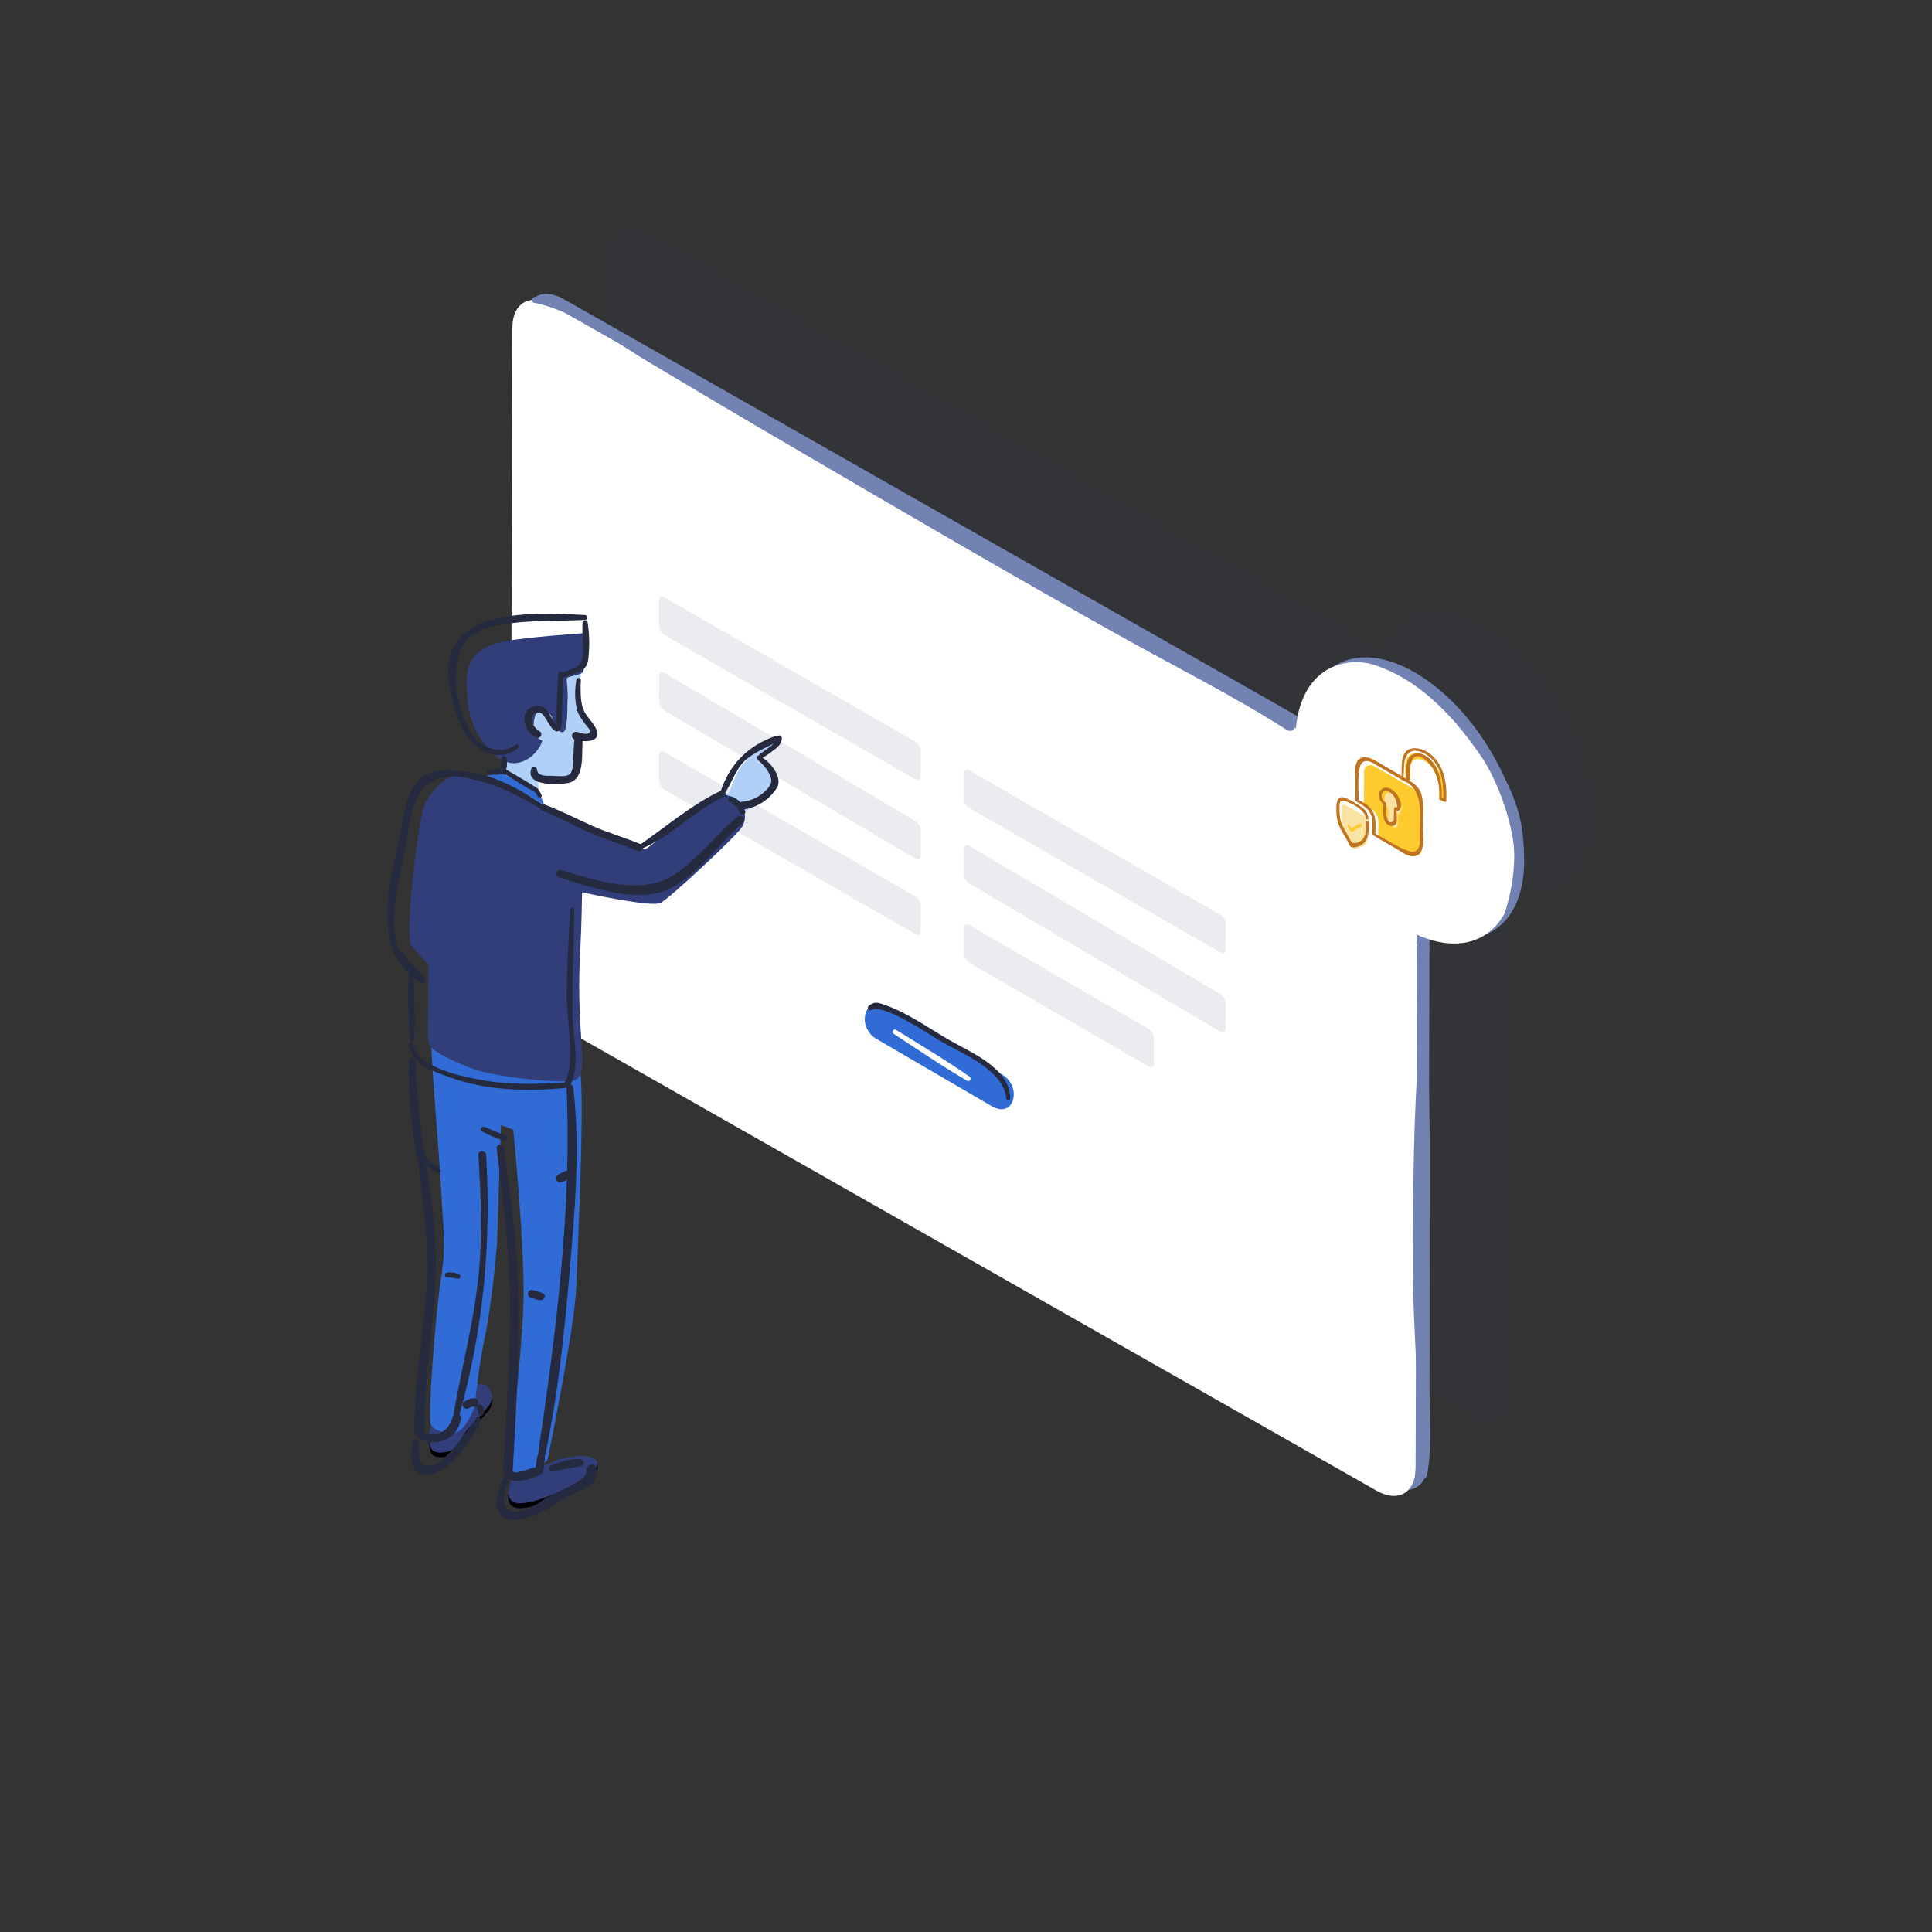 <?xml version="1.0" encoding="UTF-8"?>
<svg width="255px" height="255px" viewBox="0 0 255 255" version="1.1" xmlns="http://www.w3.org/2000/svg" xmlns:xlink="http://www.w3.org/1999/xlink">
    <rect x="0" y="0" width="255" height="255" fill="#333333" stroke="none"/>
    <!-- Generator: Sketch 55.2 (78181) - https://sketchapp.com -->
    <title>Illustration/idea/5</title>
    <desc>Created with Sketch.</desc>
    <defs>
        <polygon id="path-1" points="0 0.199 43.271 0.199 43.271 25.157 0 25.157"></polygon>
    </defs>
    <g id="Illustration/idea/5" stroke="none" stroke-width="1" fill="none" fill-rule="evenodd">
        <g id="Group-183" transform="translate(45, 29)">
            <g id="Group-63" transform="translate(0, 0.654)">
                <g id="Group-7" transform="translate(34.283, 0)">
                    <g id="Group-3" fill="#313E79" opacity="0.07">
                        <path d="M120.42,87.71 L120.224,154.451 C120.215,157.713 117.897,159.035 115.04,157.392 L5.921,95.367 C3.069,93.727 0.761,90.875 0.77,87.612 L1.013,3.892 C1.022,0.622 3.346,-0.689 6.197,0.95 L103.091,56.027 C105.132,50.816 110.485,49.332 116.748,52.934 C124.754,57.537 131.226,68.698 131.2,77.861 C131.177,85.534 126.607,89.369 120.42,87.71 Z" id="Combined-Shape"></path>
                    </g>
                    <g id="Group-6"></g>
                </g>
                <path d="M138.564,71.871 C141.415,73.51 143.724,77.485 143.714,80.754 L143.471,163.346 C143.463,166.608 141.139,167.926 138.288,166.287 L29.169,104.262 C26.311,102.618 24.009,98.641 24.019,95.378 L24.262,12.787 C24.27,9.518 26.588,8.203 29.445,9.845 L138.564,71.871 Z" id="Fill-8" fill="#7282B2"></path>
                <path d="M136.933,72.663 C139.789,74.306 142.092,78.277 142.082,81.547 L141.84,164.138 C141.831,167.4 139.513,168.722 136.656,167.08 L27.537,105.054 C24.685,103.415 22.377,99.433 22.386,96.17 L22.629,13.579 C22.638,10.31 24.962,8.998 27.813,10.638 L136.933,72.663 Z" id="Fill-10" fill="#FFFFFF"></path>
                <path d="M75.84,88.677 C76.221,88.895 76.531,89.431 76.53,89.866 L76.52,93.24 C76.519,93.675 76.207,93.852 75.826,93.634 L42.677,74.573 C42.297,74.355 41.993,73.823 41.994,73.388 L42.004,70.014 C42.004,69.579 42.311,69.398 42.691,69.617 L75.84,88.677 Z" id="Fill-12" fill="#EBECF0"></path>
                <path d="M75.84,68.255 C76.221,68.473 76.531,69.009 76.53,69.444 L76.52,72.818 C76.519,73.253 76.207,73.43 75.826,73.212 L42.677,54.151 C42.297,53.933 41.993,53.401 41.994,52.966 L42.004,49.592 C42.004,49.156 42.311,48.976 42.691,49.195 L75.84,68.255 Z" id="Fill-14" fill="#EBECF0"></path>
                <path d="M87.386,112.241 C88.172,112.692 88.812,113.801 88.809,114.704 C88.805,116.527 87.503,117.273 85.918,116.362 L70.553,107.392 C69.771,106.942 69.133,105.839 69.135,104.939 L69.135,104.932 C69.14,103.109 70.443,102.363 72.028,103.275 L87.386,112.241 Z" id="Fill-16" fill="#316CD6"></path>
                <path d="M75.84,78.724 C76.22,78.942 76.531,79.477 76.53,79.913 L76.52,83.287 C76.519,83.722 76.206,83.899 75.826,83.681 L42.694,64.126 C42.314,63.908 42.004,63.373 42.004,62.939 L42.014,59.563 C42.016,59.128 42.328,58.951 42.707,59.169 L75.84,78.724 Z" id="Fill-18" fill="#EBECF0"></path>
                <path d="M106.617,106.148 C106.997,106.366 107.308,106.901 107.307,107.336 L107.297,110.711 C107.295,111.146 106.983,111.323 106.603,111.104 L82.917,97.409 C82.538,97.19 82.234,96.659 82.235,96.224 L82.244,92.848 C82.245,92.413 82.552,92.233 82.932,92.452 L106.617,106.148 Z" id="Fill-20" fill="#EBECF0"></path>
                <path d="M116.081,91.09 C116.461,91.308 116.772,91.844 116.771,92.279 L116.761,95.653 C116.759,96.088 116.447,96.265 116.067,96.047 L82.918,76.987 C82.538,76.768 82.233,76.236 82.235,75.801 L82.245,72.427 C82.245,71.992 82.552,71.811 82.932,72.03 L116.081,91.09 Z" id="Fill-22" fill="#EBECF0"></path>
                <path d="M116.081,101.559 C116.461,101.777 116.772,102.312 116.771,102.748 L116.761,106.122 C116.759,106.557 116.447,106.734 116.067,106.516 L82.935,86.961 C82.554,86.743 82.244,86.208 82.245,85.774 L82.255,82.398 C82.256,81.963 82.568,81.786 82.948,82.004 L116.081,101.559 Z" id="Fill-24" fill="#EBECF0"></path>
                <path d="M141.726,59.09 C149.726,63.69 156.196,74.852 156.171,84.014 C156.144,93.177 149.632,96.866 141.632,92.266 C133.625,87.663 127.155,76.507 127.18,67.345 C127.206,58.183 133.719,54.486 141.726,59.09" id="Fill-26" fill="#7282B2"></path>
                <path d="M140.518,59.725 C148.525,64.328 154.995,75.489 154.97,84.652 C154.943,93.815 148.431,97.504 140.424,92.901 C132.423,88.3 125.952,77.145 125.978,67.983 C126.004,58.821 132.517,55.124 140.518,59.725" id="Fill-28" fill="#FFFFFF"></path>
                <g id="Group-32" transform="translate(0, 150.944)">
                    <mask id="mask-2" fill="white">
                        <use xlink:href="#path-1"></use>
                    </mask>
                    <g id="Clip-31"></g>
                    <path d="M36.91,3.841 C45.353,8.697 45.399,16.646 37.003,21.504 C28.591,26.372 14.812,26.372 6.367,21.518 C-2.082,16.659 -2.128,8.71 6.262,3.855 C14.68,-1.018 28.46,-1.018 36.91,3.841" id="Fill-30" fill="#313E79" opacity="0.07" mask="url(#mask-2)"></path>
                </g>
                <path d="M50.278,75.575 C50.904,75.299 51.151,75.041 51.265,74.851 C51.38,74.661 52.151,72.208 52.999,71.254 C53.846,70.301 55.699,68.591 56.405,68.261 C57.111,67.931 57.238,68.575 57.221,68.799 C57.206,69.023 56.697,69.42 55.959,70.025 C55.221,70.63 55.095,70.966 55.095,70.966 C55.095,70.966 55.819,71.1 56.216,71.58 C56.612,72.059 57.209,73.299 57.138,73.701 C57.065,74.103 56.49,75.829 55.651,76.056 C54.813,76.283 54.597,76.796 53.956,77.091 C53.316,77.387 50.593,79.599 50.593,79.599" id="Fill-33" fill="#B0D0F7"></path>
                <path d="M22.701,164.814 C22.545,165.819 20.828,169.57 23.794,169.408 C26.76,169.244 31.366,166.635 32.536,165.983 C33.707,165.33 34.332,163.699 33.551,162.965 C32.77,162.231 29.804,162.395 27.54,163.455 C25.276,164.514 24.262,163.944 24.262,163.944 L23.013,163.699 L22.701,164.814 Z" id="Fill-35" fill="#313E79"></path>
                <path d="M16.742,153.355 C17.501,152.96 19.016,152.88 19.394,153.355 C19.773,153.83 20.455,155.493 19.394,156.68 C18.334,157.867 17.273,159.055 16.742,159.609 C16.211,160.164 15.489,161.729 15.012,162.15 C14.606,162.51 12.03,163.33 11.772,161.747 C11.513,160.164 11.513,158.736 12.347,157.866" id="Fill-37" fill="#313E79"></path>
                <path d="M19.395,156.069 C18.334,157.256 17.273,158.444 16.742,158.998 C16.212,159.552 15.489,161.117 15.013,161.538 C14.605,161.898 12.03,162.719 11.772,161.135 C11.7,160.692 11.651,160.264 11.632,159.853 C11.604,160.438 11.663,161.077 11.772,161.747 C12.03,163.33 14.605,162.51 15.013,162.15 C15.489,161.729 16.212,160.164 16.742,159.609 C17.273,159.055 18.334,157.867 19.395,156.68 C19.901,156.114 20.008,155.441 19.943,154.839 C19.894,155.262 19.734,155.689 19.395,156.069" id="Fill-39" fill="#000000"></path>
                <path d="M11.903,107.027 C11.903,111.049 12.979,122.465 13.221,127.359 C13.464,132.251 13.915,134.751 13.221,138.992 C12.528,143.232 11.383,157.583 11.903,158.453 C12.424,159.323 14.609,159.758 15.442,159.323 C16.274,158.888 17.628,156.822 17.731,155.3 C17.835,153.778 18.46,149.321 18.981,146.928 C19.5,144.537 20.542,136.988 20.645,133.261 C20.75,129.533 21.132,118.843 21.132,118.843 L22.746,119.45 C22.746,119.45 24.305,135.295 24.089,142.362 C23.872,149.429 22.101,163.672 22.466,164.325 C22.83,164.977 24.913,164.977 25.849,164.325 C26.786,163.672 27.267,163.02 27.267,163.02 C27.267,163.02 30.844,145.732 31.054,140.297 C31.261,134.86 32.347,112.143 31.388,111.27 C30.429,110.397 11.903,107.027 11.903,107.027" id="Fill-41" fill="#316CD6"></path>
                <path d="M31.638,64.298 C31.607,64.032 31.627,60.547 31.635,59.265 C30.98,59.574 29.804,59.618 29.804,59.977 C29.804,60.385 29.999,61.934 29.922,62.749 C29.843,63.564 29.999,66.867 29.296,66.989 C28.594,67.112 28.009,65.603 27.814,64.951 C27.618,64.298 25.863,63.972 25.628,64.829 C25.393,65.685 25.089,67.56 26.588,68.09 C26.291,69.191 24.161,70.711 22.232,70.711 C22.071,70.711 21.917,70.701 21.765,70.686 L21.765,73.309 C21.765,73.309 25.941,75.837 25.941,75.714 C25.941,75.592 26.135,73.067 26.135,73.067 C26.135,73.067 30.295,73.413 31.056,72.655 C31.92,71.794 31.794,68.824 31.756,68.131 C31.717,67.438 31.806,67.193 31.806,67.193 C31.806,67.193 32.9,67.198 32.862,66.953 C32.822,66.708 31.677,64.625 31.638,64.298" id="Fill-43" fill="#B0D0F7"></path>
                <path d="M24.184,75.062 C24.719,75.342 25.834,75.899 26.795,76.642 C26.758,76.033 26.418,75.554 25.939,75.055 C25.498,74.594 22.935,73.288 21.686,72.635 C20.822,72.184 19.047,72.794 18.021,73.136 C20.318,73.766 23.361,74.632 24.184,75.062" id="Fill-45" fill="#316CD6"></path>
                <path d="M11.546,97.725 L11.47,107.207 C11.463,107.917 11.793,108.579 12.36,108.968 C13.305,109.615 15.06,110.619 17.939,111.593 C20.596,112.493 29.773,113.51 31.023,112.858 C32.271,112.205 31.786,109.04 31.605,105.718 C31.424,102.384 31.37,99.442 31.605,95.381 C31.761,92.697 31.824,88.12 31.824,88.12 C31.824,88.12 40.977,90.144 42.194,89.518 C43.395,88.899 52.267,80.673 52.982,79.421 C53.697,78.167 53.166,76.818 52.589,76.12 C52.012,75.421 50.115,75.028 49.522,75.229 C48.633,75.528 40.859,82.183 40.108,82.475 C40.108,82.475 31.911,79.666 30.663,79.014 C29.414,78.361 25.434,75.715 24.184,75.062 C22.936,74.41 17.469,72.644 15.596,72.644 C13.723,72.644 11.496,75.087 10.872,77.044 C10.248,79.001 8.323,93.487 9.287,95.166 L11.546,97.725 Z" id="Fill-47" fill="#313E79"></path>
                <path d="M22.96,71.072 C20.043,71.225 16.869,66.472 16.723,62.809 C16.63,60.488 15.514,56.197 21.474,55.016 C24.502,54.415 32.194,53.908 32.194,53.908 C32.194,53.908 32.419,58.672 31.873,59.12 C31.326,59.569 29.804,59.569 29.804,59.976 C29.804,60.384 29.999,61.933 29.921,62.749 C29.843,63.565 29.999,66.867 29.296,66.989 C28.594,67.112 28.009,65.603 27.814,64.951 C27.618,64.298 25.863,63.972 25.628,64.828 C25.393,65.684 25.088,67.56 26.588,68.09 C26.291,69.191 24.886,70.97 22.96,71.072" id="Fill-49" fill="#313E79"></path>
                <path d="M32.536,165.33 C31.365,165.982 26.76,168.592 23.794,168.755 C22.593,168.821 22.167,168.242 22.086,167.467 C21.986,168.544 22.272,169.491 23.794,169.407 C26.76,169.244 31.365,166.635 32.536,165.982 C33.46,165.468 34.031,164.348 33.852,163.536 C33.72,164.218 33.228,164.945 32.536,165.33" id="Fill-51" fill="#000000"></path>
                <path d="M135.045,78.005 C135.345,78.177 135.59,78.597 135.59,78.944 L135.584,80.578 C135.582,81.372 135.264,81.942 134.724,82.127 L133.803,82.442 L132.89,81.074 C132.351,80.266 132.039,79.335 132.041,78.54 L132.046,76.906 C132.047,76.559 132.29,76.421 132.591,76.594 L135.045,78.005 Z" id="Fill-53" fill="#FAE3A4"></path>
                <path d="M134.581,79.048 C134.622,79.072 134.663,79.113 134.694,79.166 C134.755,79.275 134.755,79.389 134.693,79.427 L133.344,80.189 L132.902,79.426 C132.84,79.317 132.84,79.203 132.902,79.168 C132.935,79.149 132.975,79.154 133.017,79.178 C133.058,79.201 133.098,79.243 133.131,79.298 L133.346,79.674 L134.469,79.037 C134.499,79.019 134.54,79.025 134.581,79.048" id="Fill-55" fill="#FECB2E"></path>
                <path d="M141.304,74.303 C142.076,74.747 142.706,75.832 142.704,76.714 L142.687,82.275 C142.685,83.157 142.051,83.517 141.28,83.073 L136.914,80.599 L136.919,78.78 C136.921,78.14 136.471,77.362 135.911,77.036 L135.027,76.52 L135.04,72.308 C135.042,71.425 135.677,71.067 136.447,71.511 L141.304,74.303 Z" id="Fill-57" fill="#FECB2E"></path>
                <path d="M143.041,70.067 C144.45,70.877 145.593,72.847 145.588,74.458 L145.583,76.214 L144.945,75.846 L144.949,74.091 C144.953,72.882 144.096,71.403 143.039,70.796 C141.983,70.188 141.122,70.679 141.118,71.888 L141.113,73.644 L140.474,73.277 L140.48,71.521 C140.484,69.909 141.633,69.258 143.041,70.067" id="Fill-59" fill="#FECB2E"></path>
                <path d="M138.871,75.101 C139.488,75.456 139.985,76.315 139.983,77.02 C139.982,77.456 139.791,77.728 139.501,77.795 L139.497,79.12 C139.495,79.525 139.21,79.687 138.858,79.485 C138.505,79.282 138.221,78.791 138.222,78.387 L138.225,77.06 C137.936,76.662 137.748,76.17 137.749,75.735 C137.751,75.029 138.251,74.745 138.871,75.101" id="Fill-61" fill="#FAE3A4"></path>
            </g>
            <g id="Group-182" transform="translate(5.413, 9.639)">
                <path d="M21.178,68.369 C23.395,69.228 25.426,70.392 27.594,71.339 C29.592,72.212 31.699,72.806 33.705,73.662 C34.286,73.911 34.793,73.055 34.205,72.808 C32.082,71.912 29.843,71.301 27.741,70.356 C25.623,69.404 23.593,68.352 21.411,67.53 C20.882,67.331 20.66,68.169 21.178,68.369" id="Fill-64" fill="#262A3E"></path>
                <path d="M34.023,73.482 C38.098,71.886 41.158,68.368 45.134,66.513 C45.65,66.273 45.2,65.503 44.685,65.749 C40.796,67.61 37.369,70.583 33.825,73.014 C33.602,73.167 33.734,73.595 34.023,73.482" id="Fill-66" fill="#262A3E"></path>
                <path d="M45.161,66.189 C46.155,64.824 46.589,63.043 47.825,61.845 C49.092,60.616 50.827,60.012 52.346,59.171 C52.717,58.967 52.468,58.342 52.053,58.479 C48.344,59.704 45.827,62.277 44.652,65.975 C44.551,66.294 44.987,66.428 45.161,66.189" id="Fill-68" fill="#262A3E"></path>
                <path d="M49.939,61.56 C50.616,61.178 51.288,60.704 51.901,60.227 C52.367,59.865 52.802,59.392 52.777,58.766 C52.76,58.307 52.135,58.332 52.08,58.766 C52.003,59.378 51.471,59.726 51.01,60.067 C50.541,60.416 50.048,60.747 49.611,61.136 C49.376,61.343 49.677,61.708 49.939,61.56" id="Fill-70" fill="#262A3E"></path>
                <path d="M49.643,61.707 C50.186,62.16 50.624,62.593 50.973,63.215 C51.494,64.146 51.595,64.713 50.842,65.515 C49.927,66.491 48.848,67.062 47.5,67.183 C46.818,67.244 46.835,68.321 47.5,68.236 C49.43,67.987 51.043,67.011 52.111,65.367 C52.988,64.018 51.213,61.815 49.998,61.249 C49.72,61.12 49.369,61.478 49.643,61.707" id="Fill-72" fill="#262A3E"></path>
                <path d="M23.371,77.156 C27.186,78.367 32.997,80.393 37.034,79.031 C41.085,77.663 44.471,72.69 47.6,69.952 C48.117,69.501 47.361,68.755 46.848,69.202 C44.102,71.599 41.597,74.831 38.557,76.831 C34.33,79.609 28.164,77.578 23.637,76.194 C23.019,76.006 22.759,76.962 23.371,77.156" id="Fill-74" fill="#262A3E"></path>
                <path d="M25.675,51.045 C25.415,52.264 25.43,53.946 25.782,55.156 C25.967,55.791 26.401,56.33 26.777,56.865 C26.879,57.01 27.518,57.713 27.468,57.89 C27.293,58.522 26.166,58.05 25.716,57.968 C25.058,57.849 24.799,58.749 25.438,58.97 C26.686,59.401 29.221,59.35 28.217,57.454 C27.705,56.483 26.78,55.771 26.477,54.695 C26.165,53.593 26.191,52.261 26.249,51.122 C26.267,50.797 25.743,50.722 25.675,51.045" id="Fill-76" fill="#262A3E"></path>
                <path d="M5.719,90.612 C5.368,89.85 4.44,89.229 3.878,88.594 C3.248,87.883 2.74,87.042 2.046,86.394 C1.783,86.149 1.241,86.388 1.391,86.773 C1.751,87.695 2.415,88.501 3.068,89.237 C3.658,89.899 4.446,90.872 5.313,91.138 C5.638,91.239 5.841,90.878 5.719,90.612" id="Fill-78" fill="#262A3E"></path>
                <path d="M2.111,86.524 C0.946,82.594 2.095,78.127 2.893,74.26 C3.646,70.601 3.635,64.099 8.745,63.939 C9.363,63.92 9.365,62.957 8.745,62.981 C4.435,63.149 3.487,65.546 2.829,69.366 C1.893,74.785 -0.447,81.265 1.438,86.709 C1.582,87.127 2.239,86.958 2.111,86.524" id="Fill-80" fill="#262A3E"></path>
                <path d="M16.039,156.443 C15.532,157.7 14.712,159.61 15.437,160.941 C16.337,162.592 18.514,161.913 19.915,161.388 C22.03,160.593 23.919,159.111 25.994,158.162 C27.399,157.519 28.565,156.863 28.278,155.159 C28.136,154.317 26.816,154.666 26.98,155.516 C27.221,156.767 22.402,158.574 21.568,159.143 C20.493,159.878 16.928,162.379 16.101,159.653 C15.859,158.855 16.553,157.449 16.725,156.632 C16.82,156.176 16.208,156.025 16.039,156.443" id="Fill-82" fill="#262A3E"></path>
                <path d="M4.06,151.65 C3.635,153.773 3.763,156.791 6.753,155.877 C9.389,155.071 11.415,151.834 12.783,149.64 C13.039,149.229 12.408,148.716 12.093,149.111 C11.028,150.452 10.123,151.896 8.91,153.122 C8.2,153.84 7.343,154.72 6.286,154.82 C4.503,154.988 4.913,152.878 4.88,151.761 C4.866,151.311 4.154,151.172 4.06,151.65" id="Fill-84" fill="#262A3E"></path>
                <path d="M12.698,149.062 C13.147,149.062 13.148,148.367 12.698,148.367 C12.25,148.367 12.249,149.062 12.698,149.062" id="Fill-86" fill="#262A3E"></path>
                <path d="M13.418,147.973 C13.549,147.575 13.482,147.145 13.182,146.842 C12.877,146.535 12.314,146.94 12.568,147.315 C12.672,147.468 12.764,147.587 12.724,147.783 C12.635,148.234 13.273,148.414 13.418,147.973" id="Fill-88" fill="#262A3E"></path>
                <path d="M11.436,147.243 C11.689,147.108 11.907,147.002 12.198,147.02 C12.907,147.063 12.917,145.922 12.198,145.914 C11.718,145.91 11.304,146.083 10.891,146.316 C10.287,146.657 10.825,147.569 11.436,147.243" id="Fill-90" fill="#262A3E"></path>
                <path d="M19.699,62.863 C18.936,65.203 23.381,64.93 24.562,64.707 C26.909,64.261 26.284,60.683 26.507,58.937 C26.596,58.243 25.487,58.24 25.407,58.937 C25.315,59.746 25.3,60.56 25.252,61.372 C25.215,62.015 25.301,63.248 24.681,63.615 C24.153,63.929 23.073,63.777 22.494,63.758 C21.833,63.737 20.579,63.898 20.476,62.968 C20.43,62.538 19.843,62.417 19.699,62.863" id="Fill-92" fill="#262A3E"></path>
                <path d="M17.704,59.663 C15.478,61.216 12.946,59.965 11.643,57.873 C10.635,56.253 10.282,54.308 9.773,52.496 C9.648,52.057 9.03,52.249 9.1,52.681 C9.501,55.184 10.445,58.225 12.48,59.898 C14.117,61.243 16.362,61.482 18.003,60.048 C18.211,59.867 17.935,59.502 17.704,59.663" id="Fill-94" fill="#262A3E"></path>
                <path d="M26.81,42.536 C19.449,42.129 6.442,41.495 9.073,52.688 C9.167,53.093 9.85,53.016 9.813,52.589 C9.646,50.689 9.737,48.057 10.803,46.338 C12.063,44.304 14.985,43.879 17.213,43.602 C20.403,43.206 23.609,43.335 26.81,43.182 C27.228,43.161 27.228,42.558 26.81,42.536" id="Fill-96" fill="#262A3E"></path>
                <path d="M24.174,50.706 C25.617,50.029 27.032,50.145 27.235,48.335 C27.407,46.801 27.41,44.975 27.13,43.458 C27.059,43.072 26.505,43.196 26.479,43.546 C26.388,44.797 26.57,46.08 26.55,47.337 C26.537,48.155 26.418,48.979 25.626,49.411 C25.079,49.709 24.405,49.829 23.84,50.136 C23.461,50.342 23.794,50.885 24.174,50.706" id="Fill-98" fill="#262A3E"></path>
                <path d="M23.29,50.237 C23.148,51.502 23.135,52.78 23.087,54.051 C23.066,54.638 23.044,55.224 23.022,55.811 C23.011,56.104 23.001,56.398 22.989,56.691 C23.254,57.276 23.229,57.334 22.915,56.864 C22.139,56.106 21.882,54.408 20.519,54.513 C17.943,54.712 18.536,58.018 20.463,58.727 C20.95,58.906 21.273,58.132 20.817,57.893 C20.035,57.485 19.126,55.943 20.323,55.422 C21.166,55.056 21.657,56.356 22.048,56.913 C22.289,57.254 22.728,58.078 23.274,57.869 C23.886,57.634 23.722,56.212 23.736,55.811 C23.8,53.959 23.943,52.089 23.868,50.237 C23.853,49.86 23.33,49.875 23.29,50.237" id="Fill-100" fill="#262A3E"></path>
                <path d="M15.806,61.364 C15.669,61.827 15.652,62.355 15.751,62.825 C15.823,63.164 16.344,63.15 16.424,62.825 C16.541,62.357 16.538,61.833 16.418,61.364 C16.339,61.055 15.893,61.071 15.806,61.364" id="Fill-102" fill="#262A3E"></path>
                <path d="M8.746,63.748 C13.562,64.087 17.047,65.802 21.144,68.204 C21.475,68.398 21.759,67.903 21.443,67.695 C17.674,65.202 13.43,62.768 8.746,63.172 C8.377,63.204 8.371,63.722 8.746,63.748" id="Fill-104" fill="#262A3E"></path>
                <path d="M14.163,63.611 C14.755,63.63 15.51,63.657 16.051,63.393 C16.315,63.264 16.25,62.826 15.968,62.764 C15.385,62.636 14.646,62.847 14.08,63.004 C13.739,63.099 13.815,63.6 14.163,63.611" id="Fill-106" fill="#262A3E"></path>
                <path d="M15.949,63.369 C17.371,64.245 18.78,65.165 20.253,65.956 C20.592,66.138 20.866,65.658 20.552,65.447 C19.163,64.516 17.692,63.7 16.251,62.854 C15.918,62.657 15.622,63.166 15.949,63.369" id="Fill-108" fill="#262A3E"></path>
                <path d="M20.222,65.934 C20.371,66.1 20.466,66.27 20.534,66.482 C20.641,66.818 21.183,66.667 21.065,66.336 C20.958,66.04 20.809,65.794 20.591,65.566 C20.356,65.324 20,65.686 20.222,65.934" id="Fill-110" fill="#262A3E"></path>
                <path d="M3.501,90.063 C3.434,92.879 3.503,95.72 3.664,98.532 C3.687,98.931 4.281,98.937 4.291,98.532 C4.356,95.717 4.327,92.874 4.163,90.063 C4.139,89.641 3.512,89.635 3.501,90.063" id="Fill-112" fill="#262A3E"></path>
                <path d="M3.576,99.188 C3.745,101.774 6.57,102.673 8.713,103.471 C13.604,105.293 18.966,105.445 24.111,104.966 C24.56,104.925 24.574,104.235 24.111,104.257 C20.548,104.432 16.999,104.575 13.465,103.962 C10.878,103.512 4.647,102.378 4.13,99.114 C4.081,98.803 3.556,98.874 3.576,99.188" id="Fill-114" fill="#262A3E"></path>
                <path d="M24.9,81.379 C24.58,85.163 24.427,88.973 24.376,92.771 C24.341,95.364 25.633,102.205 24.034,104.334 C23.723,104.748 24.443,105.183 24.74,104.744 C26.266,102.495 25.201,97.982 25.151,95.4 C25.063,90.721 25.332,86.055 25.387,81.379 C25.39,81.062 24.926,81.072 24.9,81.379" id="Fill-116" fill="#262A3E"></path>
                <path d="M13.219,110.703 C14.109,111.171 15.043,111.612 16.016,111.879 C16.484,112.007 16.651,111.332 16.213,111.168 C15.32,110.833 14.433,110.518 13.575,110.097 C13.171,109.899 12.815,110.491 13.219,110.703" id="Fill-118" fill="#262A3E"></path>
                <path d="M3.549,101.39 C3.458,105.793 3.826,110.202 4.722,114.517 C4.859,115.182 5.838,114.891 5.731,114.24 C5.029,109.965 4.566,105.719 4.416,101.39 C4.396,100.836 3.559,100.833 3.549,101.39" id="Fill-120" fill="#262A3E"></path>
                <path d="M4.749,114.253 C5.439,120.304 6.309,126.18 5.811,132.286 C5.317,138.363 4.28,144.292 4.276,150.413 C4.275,151.253 5.588,151.255 5.587,150.413 C5.576,144.029 6.59,137.809 7,131.459 C7.375,125.668 6.745,119.814 5.559,114.143 C5.466,113.698 4.696,113.789 4.749,114.253" id="Fill-122" fill="#262A3E"></path>
                <path d="M4.932,114.049 C5.505,114.938 6.293,115.659 7.211,116.184 C7.594,116.404 7.926,115.83 7.556,115.596 C6.731,115.073 6.032,114.429 5.402,113.688 C5.182,113.429 4.749,113.765 4.932,114.049" id="Fill-124" fill="#262A3E"></path>
                <path d="M8.599,129.944 C9.065,129.945 9.505,130.037 9.956,130.141 C10.285,130.218 10.522,129.742 10.195,129.577 C9.689,129.322 9.16,129.258 8.599,129.326 C8.214,129.372 8.189,129.943 8.599,129.944" id="Fill-126" fill="#262A3E"></path>
                <path d="M4.649,151.039 C6.936,152.646 10.104,151.324 10.432,148.534 C10.506,147.905 9.478,147.784 9.331,148.386 C8.856,150.341 6.923,151.357 5.129,150.22 C4.606,149.889 4.156,150.692 4.649,151.039" id="Fill-128" fill="#262A3E"></path>
                <path d="M10.236,148.079 C13.388,136.739 14.451,125.519 13.75,113.805 C13.711,113.151 12.685,113.148 12.725,113.805 C13.039,118.992 13.277,124.189 12.783,129.374 C12.188,135.637 10.555,141.691 9.47,147.869 C9.385,148.362 10.097,148.578 10.236,148.079" id="Fill-130" fill="#262A3E"></path>
                <path d="M15.141,112.895 C16.019,120.231 16.989,127.456 16.9,134.862 C16.818,141.693 16.412,148.512 15.988,155.328 C15.939,156.147 17.222,156.146 17.268,155.328 C17.673,148.236 18.072,141.15 18.064,134.044 C18.056,126.862 17.065,119.865 16.076,112.769 C16.004,112.246 15.078,112.364 15.141,112.895" id="Fill-132" fill="#262A3E"></path>
                <path d="M24.364,104.893 C25.075,120.928 22.987,137.096 20.651,152.92 C20.561,153.533 21.479,153.818 21.609,153.183 C23.167,145.629 24.027,137.881 24.683,130.204 C25.398,121.847 26.235,113.254 25.251,104.893 C25.187,104.343 24.338,104.312 24.364,104.893" id="Fill-134" fill="#262A3E"></path>
                <path d="M19.626,132.623 C20.026,132.754 20.419,132.898 20.834,132.97 C21.345,133.059 21.786,132.298 21.222,132.056 C20.791,131.872 20.351,131.759 19.898,131.638 C19.257,131.468 19.001,132.419 19.626,132.623" id="Fill-136" fill="#262A3E"></path>
                <path d="M24.386,115.878 C24.001,116.029 23.586,116.191 23.232,116.406 C22.812,116.66 22.942,117.473 23.503,117.407 C24.023,117.345 24.52,117.096 24.864,116.696 C25.149,116.366 24.886,115.681 24.386,115.878" id="Fill-138" fill="#262A3E"></path>
                <path d="M20.828,152.903 C20.54,153.237 20.5,153.645 20.423,154.068 C20.341,154.523 20.264,154.986 20.28,155.448 C20.297,156.009 21.104,156.132 21.266,155.581 C21.396,155.137 21.44,154.671 21.475,154.21 C21.507,153.781 21.572,153.369 21.376,152.973 C21.282,152.782 20.968,152.74 20.828,152.903" id="Fill-140" fill="#262A3E"></path>
                <path d="M16.168,156.06 C17.038,157.471 19.986,156.603 21.043,155.894 C21.556,155.549 21.212,154.874 20.644,154.951 C19.925,155.048 19.238,155.352 18.531,155.52 C18.089,155.626 17.217,155.918 16.816,155.562 C16.48,155.263 15.913,155.644 16.168,156.06" id="Fill-142" fill="#262A3E"></path>
                <path d="M22.581,155.595 C23.198,155.449 23.822,155.304 24.445,155.184 C25.066,155.065 25.719,155.049 26.319,154.856 C26.838,154.689 26.698,154.015 26.196,153.957 C24.969,153.813 23.472,154.304 22.344,154.743 C21.822,154.946 22.012,155.73 22.581,155.595" id="Fill-144" fill="#262A3E"></path>
                <path d="M47.944,68.448 C47.664,67.615 47.1,66.916 46.293,66.544 C45.851,66.34 45.46,66.976 45.905,67.204 C46.517,67.519 47,67.99 47.245,68.641 C47.405,69.069 48.095,68.895 47.944,68.448" id="Fill-146" fill="#262A3E"></path>
                <path d="M136.545,85.897 C136.555,90.433 136.601,94.968 136.647,99.503 C136.656,100.343 137.951,100.345 137.958,99.503 C137.999,94.968 138.042,90.433 138.046,85.897 C138.048,84.935 136.543,84.933 136.545,85.897" id="Fill-148" fill="#7282B2"></path>
                <path d="M20.058,1.318 C25.476,2.396 30.51,6.341 35.207,9.152 C41.739,13.062 48.294,16.937 54.869,20.777 C69.029,29.049 83.189,37.337 97.504,45.341 C104.874,49.462 112.313,53.158 119.443,57.712 C120.293,58.254 121.081,56.906 120.233,56.367 C107.74,48.412 94.246,41.798 81.343,34.455 C66.498,26.008 51.676,17.513 36.924,8.902 C31.767,5.891 26.246,1.579 20.264,0.576 C19.781,0.496 19.566,1.22 20.058,1.318" id="Fill-150" fill="#7282B2"></path>
                <path d="M136.951,98.505 C136.129,108.369 136.094,118.3 136.06,128.191 C136.028,137.318 137.244,146.731 136.404,155.805 C136.323,156.678 137.791,156.883 137.95,156.013 C138.63,152.315 138.266,148.507 138.263,144.764 C138.26,139.507 138.296,134.25 138.277,128.994 C138.236,118.838 138.468,108.652 137.955,98.505 C137.923,97.857 137.005,97.868 136.951,98.505" id="Fill-152" fill="#7282B2"></path>
                <path d="M82.923,106.341 C82.862,102.321 77.833,100.338 74.867,98.624 C72.258,97.117 69.371,95.05 66.537,94.06 C65.563,93.72 65.126,93.462 64.273,94.095 C63.944,94.339 64.227,94.872 64.604,94.658 C66.207,93.747 72.542,98.109 73.924,98.891 C76.73,100.476 82.113,102.673 82.394,106.341 C82.42,106.675 82.928,106.684 82.923,106.341" id="Fill-154" fill="#262A3E"></path>
                <path d="M67.549,97.815 C70.752,99.9 73.921,102.083 77.228,104.001 C77.586,104.21 77.877,103.687 77.548,103.457 C74.415,101.269 71.099,99.313 67.859,97.288 C67.523,97.077 67.221,97.601 67.549,97.815" id="Fill-156" fill="#FFFFFF"></path>
                <path d="M135.861,64.609 C134.565,63.709 133.152,62.97 131.797,62.159 C131.18,61.791 130.4,61.251 129.638,61.309 C129.088,61.352 128.755,61.665 128.58,62.182 C128.371,62.794 128.481,63.586 128.479,64.213 C128.476,65.121 128.474,66.028 128.473,66.936 C128.472,67.214 128.905,67.214 128.906,66.936 C128.909,65.86 128.815,64.74 128.918,63.669 C128.986,62.953 129.021,61.711 130.115,61.814 C130.487,61.849 130.868,62.122 131.192,62.303 C132.707,63.141 134.15,64.114 135.714,64.861 C135.884,64.942 136.017,64.717 135.861,64.609" id="Fill-158" fill="#C1741F"></path>
                <path d="M128.659,67.166 C129.288,67.556 130.023,67.94 130.402,68.601 C130.841,69.371 130.728,70.482 130.702,71.342 C130.693,71.615 131.122,71.616 131.127,71.342 C131.145,70.409 131.241,69.242 130.744,68.403 C130.316,67.682 129.546,67.256 128.811,66.909 C128.638,66.828 128.493,67.064 128.659,67.166" id="Fill-160" fill="#C1741F"></path>
                <path d="M130.844,71.594 C131.869,72.262 132.95,72.84 134.005,73.458 C134.556,73.78 135.209,74.299 135.88,74.373 C136.753,74.469 137.197,73.901 137.374,73.105 C137.516,72.465 137.406,71.799 137.385,71.155 C137.34,69.85 137.485,68.523 137.378,67.223 C137.276,65.997 136.927,65.24 135.887,64.567 C135.703,64.449 135.479,64.729 135.65,64.874 C137.564,66.49 136.917,69.54 136.984,71.831 C136.997,72.276 137.047,72.695 136.876,73.124 C136.431,74.236 135.343,73.659 134.506,73.265 C133.303,72.699 132.187,71.929 130.991,71.343 C130.823,71.26 130.685,71.491 130.844,71.594" id="Fill-162" fill="#C1741F"></path>
                <path d="M134.844,63.867 C134.919,63.1 134.823,62.085 135.115,61.362 C135.812,59.636 137.872,60.74 138.712,61.695 C140.042,63.206 140.091,65.046 140.099,66.95 C140.1,67.192 140.459,67.189 140.473,66.95 C140.618,64.51 140.043,61.573 137.579,60.41 C136.875,60.078 135.813,59.916 135.191,60.52 C134.443,61.248 134.614,62.965 134.58,63.867 C134.572,64.039 134.827,64.032 134.844,63.867" id="Fill-164" fill="#C1741F"></path>
                <path d="M140.46,66.946 C140.28,66.767 140.056,66.654 139.824,66.551 C139.614,66.457 139.427,66.757 139.639,66.866 C139.862,66.98 140.078,67.112 140.314,67.195 C140.46,67.246 140.561,67.046 140.46,66.946" id="Fill-166" fill="#C1741F"></path>
                <path d="M139.834,66.748 C140.061,64.866 139.457,61.979 137.581,61.022 C136.993,60.721 136.206,60.703 135.712,61.198 C135.045,61.865 135.238,63.361 135.191,64.193 C135.177,64.477 135.621,64.477 135.636,64.193 C135.669,63.578 135.629,62.897 135.755,62.291 C136.247,59.933 138.186,61.894 138.668,62.711 C139.402,63.953 139.644,65.322 139.566,66.748 C139.556,66.923 139.815,66.914 139.834,66.748" id="Fill-168" fill="#C1741F"></path>
                <path d="M132.477,67.317 C132.108,67.04 131.757,66.46 132.065,66.008 C132.418,65.492 133.012,65.856 133.33,66.181 C133.547,66.402 133.709,66.66 133.828,66.944 C133.852,67.005 134.145,68.018 133.91,67.912 C133.71,67.822 133.493,68.055 133.664,68.229 C134.163,68.736 134.567,68.039 134.505,67.56 C134.407,66.812 133.98,66.071 133.37,65.623 C132.84,65.234 132.088,65.159 131.715,65.805 C131.336,66.461 131.752,67.214 132.306,67.608 C132.485,67.734 132.647,67.444 132.477,67.317" id="Fill-170" fill="#C1741F"></path>
                <path d="M132.207,67.451 C132.138,67.91 132.086,68.523 132.206,68.974 C132.257,69.162 132.535,69.118 132.542,68.928 C132.557,68.445 132.562,67.928 132.482,67.451 C132.459,67.316 132.227,67.314 132.207,67.451" id="Fill-172" fill="#C1741F"></path>
                <path d="M133.592,68.103 C133.552,68.631 133.561,69.16 133.564,69.689 C133.565,69.947 133.973,69.947 133.965,69.689 C133.951,69.16 133.945,68.631 133.888,68.103 C133.868,67.916 133.606,67.912 133.592,68.103" id="Fill-174" fill="#C1741F"></path>
                <path d="M132.207,68.775 C132.109,69.347 132.392,70.075 132.952,70.324 C133.39,70.519 134.076,70.219 133.892,69.672 C133.839,69.511 133.554,69.471 133.522,69.672 C133.498,69.827 133.175,69.932 133.033,69.89 C132.882,69.843 132.761,69.589 132.7,69.466 C132.59,69.244 132.553,69.016 132.507,68.775 C132.479,68.628 132.233,68.625 132.207,68.775" id="Fill-176" fill="#C1741F"></path>
                <path d="M130.206,69.665 C130.228,68.925 130.001,68.434 129.411,67.974 C128.81,67.504 127.853,66.965 127.142,66.67 C125.66,66.054 125.952,68.541 126.054,69.347 C126.199,70.469 126.994,71.488 127.489,72.473 C127.75,72.995 127.782,73.303 128.37,73.205 C130.345,72.876 130.265,71.22 130.261,69.665 C130.26,69.413 129.877,69.414 129.87,69.665 C129.836,70.757 130.083,72.12 128.767,72.569 C127.968,72.842 127.892,72.378 127.563,71.761 C127.243,71.158 126.837,70.558 126.607,69.913 C126.406,69.349 126.406,68.771 126.394,68.178 C126.378,67.451 126.241,66.766 127.372,67.185 C128.426,67.576 129.947,68.452 129.925,69.665 C129.921,69.845 130.2,69.845 130.206,69.665" id="Fill-178" fill="#C1741F"></path>
                <path d="M130.247,48.903 C137.203,50.85 142.135,56.754 145.549,61.896 C149.737,68.202 150.435,74.829 148.199,81.86 C147.97,82.585 149.172,81.875 149.402,81.154 C151.75,73.798 150.94,67.905 146.517,61.332 C143.024,56.142 137.634,49.723 131.189,48.332 C130.664,48.218 130.247,48.903 130.247,48.903" id="Fill-180" fill="#7282B2"></path>
            </g>
        </g>
    </g>
</svg>